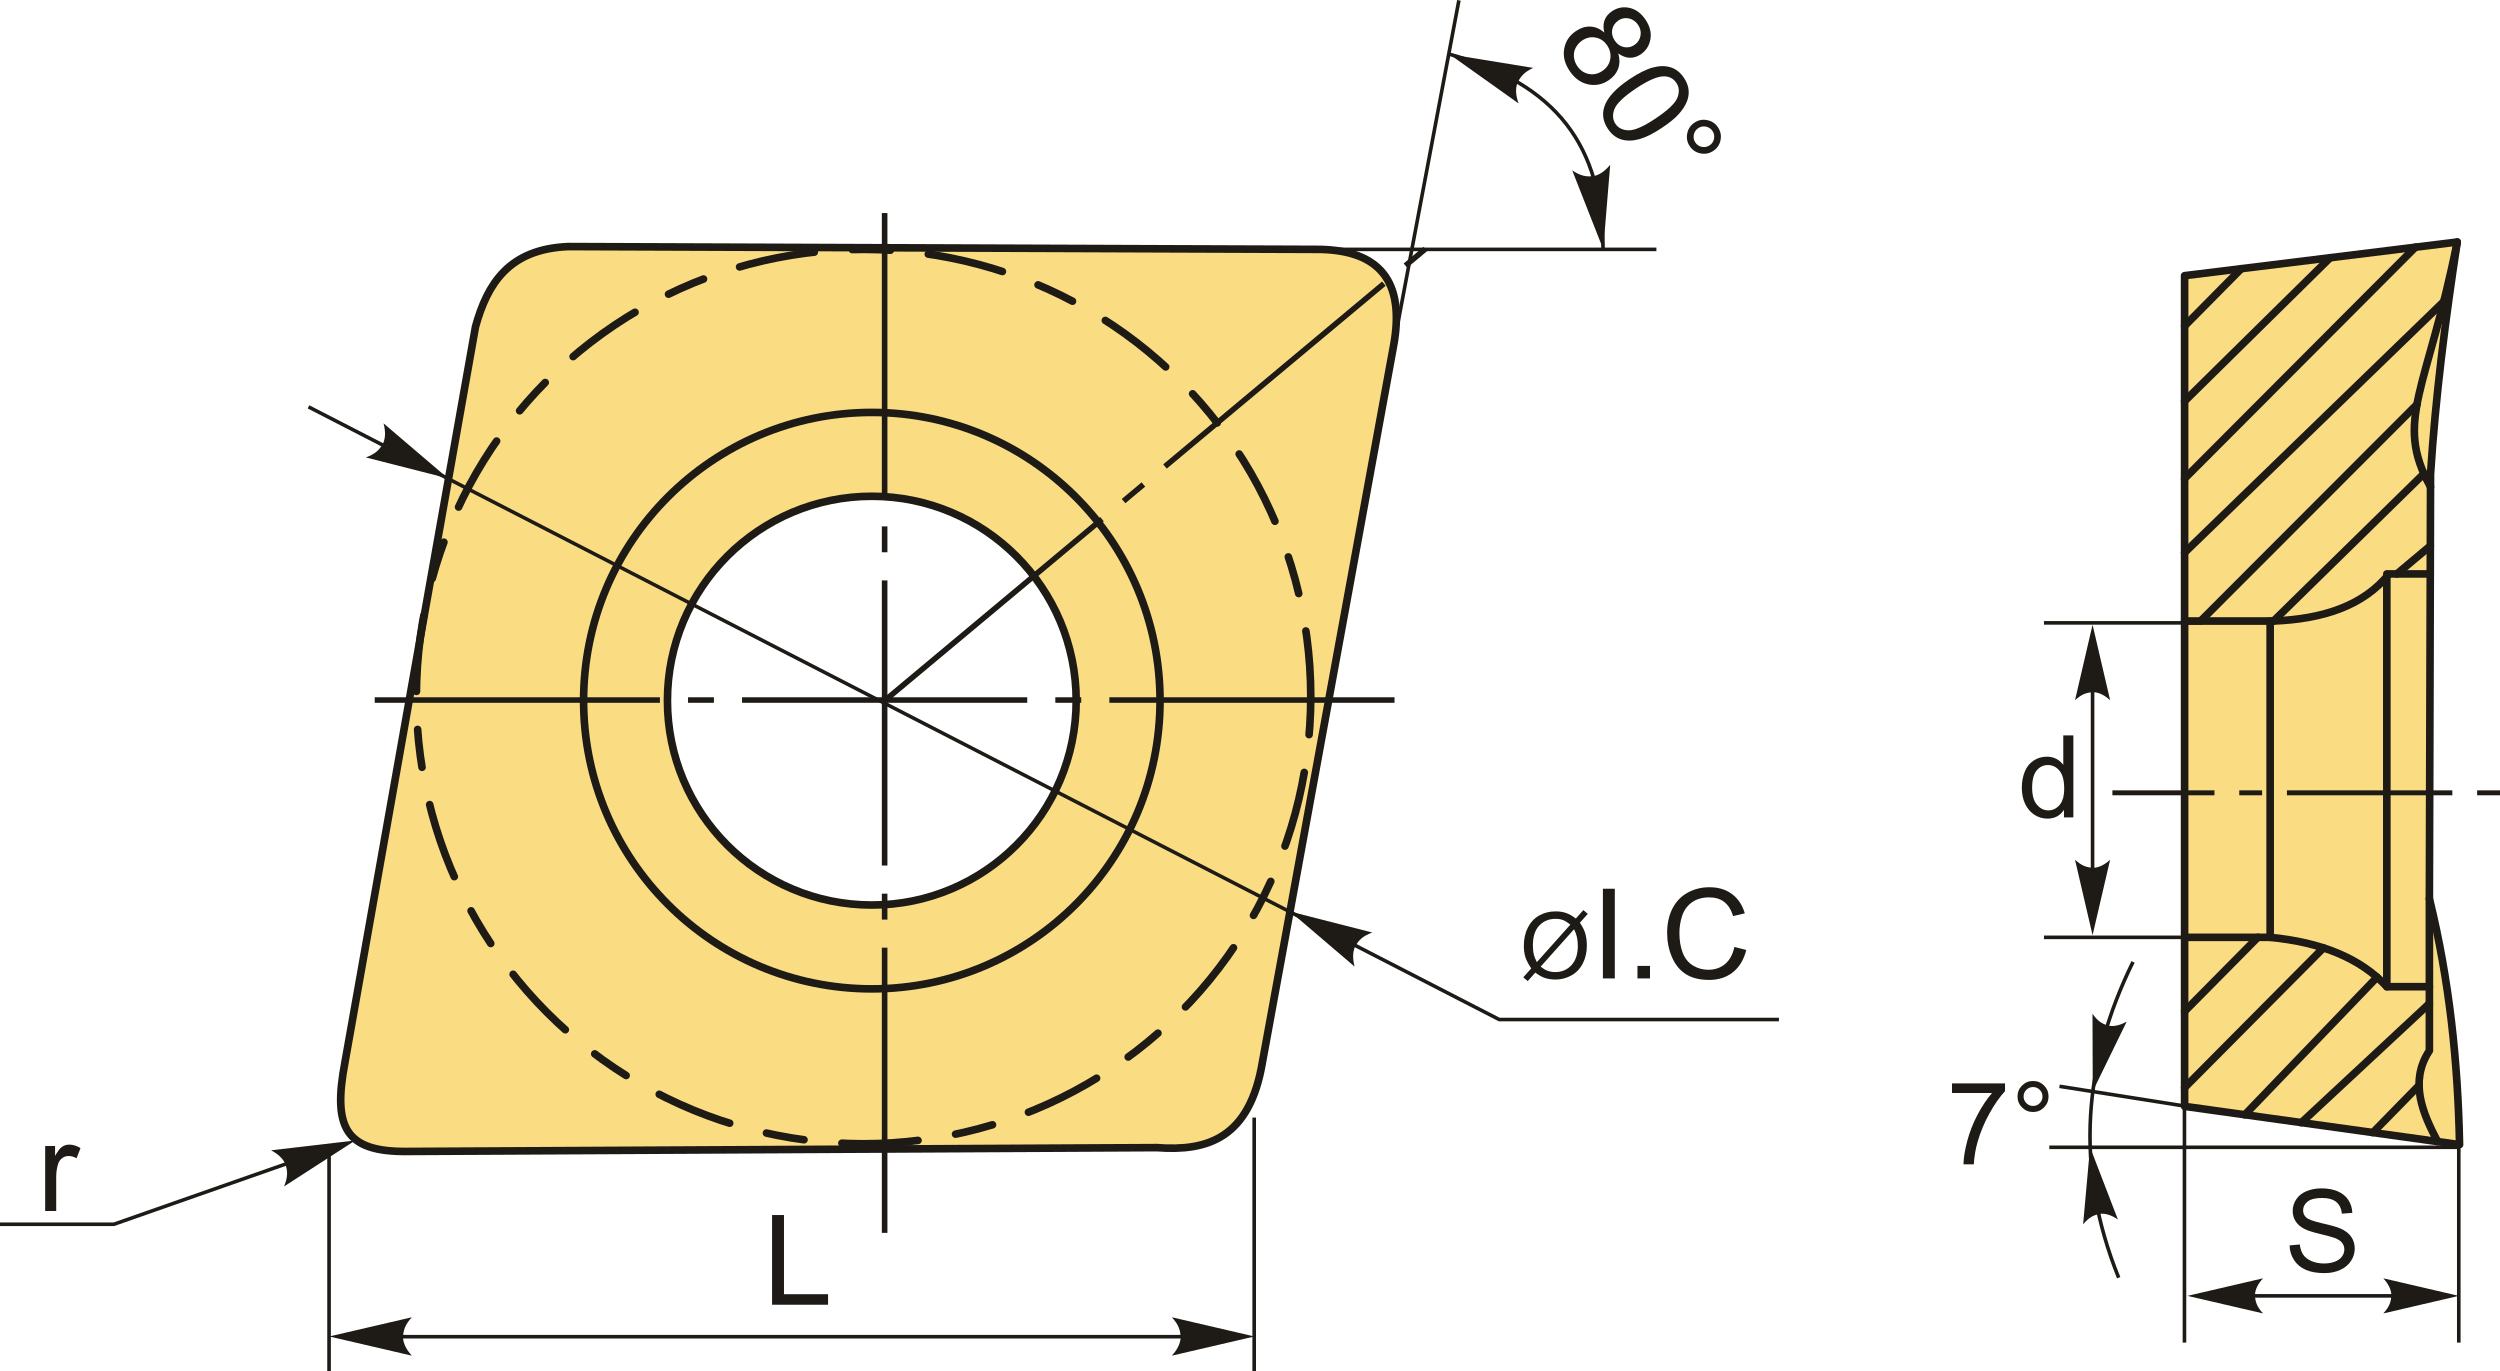 <?xml version="1.0" encoding="UTF-8"?>
<!DOCTYPE svg PUBLIC "-//W3C//DTD SVG 1.1//EN" "http://www.w3.org/Graphics/SVG/1.1/DTD/svg11.dtd">
<!-- Creator: CorelDRAW 2018 (64-Bit) -->
<svg xmlns="http://www.w3.org/2000/svg" xml:space="preserve" width="138.845mm" height="76.159mm" version="1.1" style="shape-rendering:geometricPrecision; text-rendering:geometricPrecision; image-rendering:optimizeQuality; fill-rule:evenodd; clip-rule:evenodd"
viewBox="0 0 12744.22 6990.42"
 xmlns:xlink="http://www.w3.org/1999/xlink">
 <defs>
  <style type="text/css">
   <![CDATA[
    .str2 {stroke:#1E1A16;stroke-width:18.36;stroke-miterlimit:22.926}
    .str0 {stroke:#1E1A16;stroke-width:38.85;stroke-linecap:round;stroke-linejoin:round;stroke-miterlimit:22.926}
    .str1 {stroke:#1E1A16;stroke-width:38.85;stroke-linecap:round;stroke-linejoin:round;stroke-miterlimit:22.926;stroke-dasharray:194.268 194.268 388.536 194.268}
    .fil1 {fill:none}
    .fil2 {fill:#1E1A16}
    .fil0 {fill:#FADC82}
    .fil3 {fill:#1E1A16;fill-rule:nonzero}
   ]]>
  </style>
 </defs>
 <g id="Layer_x0020_1">
  <g id="_1800278524672">
   <path class="fil0 str0" d="M2423.86 1666.02c60.47,-219.76 170.73,-396.92 473.69,-409.09 1277.51,4.78 2555.01,9.56 3832.52,14.35 297.63,6.28 436.31,158.26 373.21,495.22 -222.49,1215.3 -444.98,2430.62 -667.47,3645.92 -64.54,390.54 -281.02,457.56 -538.27,437.8 -1274.95,6.51 -2549.89,13.02 -3824.83,19.51 -311.62,2.53 -377.43,-122.55 -314.25,-454.38 221.8,-1249.76 443.61,-2499.56 665.4,-3749.33zm2020.38 863.81c575.4,0 1041.84,466.45 1041.84,1041.84 0,575.4 -466.45,1041.84 -1041.84,1041.84 -575.4,0 -1041.84,-466.45 -1041.84,-1041.84 0,-575.4 466.45,-1041.84 1041.84,-1041.84z"/>
   <circle class="fil1 str0" cx="4444.24" cy="3571.67" r="1469.27"/>
   <circle class="fil1 str1" cx="4402.2" cy="3550.92" r="2279.64"/>
   <path id="ось.cdr" class="fil2" d="M4495.28 4555.66l0 132.05 28.52 0 -0.01 -132.05 -28.51 0zm0 1729.1l0 -1453.78 28.51 0 0 1453.78 -28.51 0zm0 -3601.47l0 132.04 28.51 0.01 0 -132.05 -28.51 0zm0 1729.1l0 -1453.78 28.51 0 0 1453.77 -28.51 0.01zm0 -1872.38l0 -1453.77 28.51 0 0 1453.77 -28.51 0z"/>
   <path id="ось.cdr_0" class="fil2" d="M3639.39 3554.28l-132.05 0 0 28.52 132.05 -0.01 0 -28.51zm-1729.1 0l1453.78 0 0 28.51 -1453.78 0 0 -28.51zm3601.47 0l-132.04 0 -0.01 28.51 132.05 0 0 -28.51zm-1729.1 0l1453.78 0 0 28.51 -1453.77 0 -0.01 -28.51zm1872.38 0l1453.77 0 0 28.51 -1453.77 0 0 -28.51z"/>
   <path id="ось.cdr_1" class="fil2" d="M5819.64 2458.79l-101.35 84.66 18.28 21.89 101.34 -84.66 -18.27 -21.89zm-1327.06 1108.47l1115.75 -931.96 18.28 21.88 -1115.76 931.96 -18.27 -21.88zm2764.08 -2308.78l-101.33 84.65 18.27 21.89 101.35 -84.66 -18.28 -21.88zm-1327.06 1108.46l1115.76 -931.96 18.27 21.89 -1115.75 931.95 -18.28 -21.88z"/>
   <polyline class="fil1 str2" points="1572.65,2074.07 7642.78,5197.32 9068.46,5197.32 "/>
   <polyline class="fil1 str2" points="-0,6240.85 580.56,6240.85 1722.98,5840.23 "/>
   <line class="fil1 str2" x1="1677.45" y1="5871.75" x2="1677.45" y2= "6990.42" />
   <line class="fil1 str2" x1="6393.48" y1="5697.04" x2="6393.48" y2= "6990.42" />
   <line class="fil1 str2" x1="1854.01" y1="6814.05" x2="6182.98" y2= "6814.05" />
   <line class="fil1 str2" x1="7091.13" y1="1832.81" x2="7437.02" y2= "1.71" />
   <line class="fil1 str2" x1="6730.07" y1="1271.27" x2="8443.81" y2= "1271.27" />
   <path class="fil1 str2" d="M7385.33 275.34c550.32,152.48 785.1,468.39 786.56,995.93"/>
   <path id="стрелка.cdr" class="fil3" d="M6394.75 6812.89l-421.08 97.92c27.27,-29.96 42.2,-59.37 44.77,-88.74 0,-40.83 -10.68,-69.68 -44.77,-107.1l421.08 97.92z"/>
   <path id="стрелка.cdr_2" class="fil3" d="M1678.33 6812.89l421.08 97.92c-27.27,-29.96 -42.2,-59.37 -44.77,-88.74 0,-40.83 10.68,-69.68 44.77,-107.1l-421.08 97.92z"/>
   <path id="стрелка.cdr_3" class="fil3" d="M1811.13 5813.61l-429.39 50.26c35.8,18.97 59.8,41.59 72.15,68.36 13.8,38.42 13.5,69.19 -5.92,115.93l363.16 -234.55z"/>
   <path id="стрелка.cdr_4" class="fil3" d="M6576.7 4646.79l328.77 280.74c-10.43,-39.15 -10.15,-72.14 1.08,-99.4 18.79,-36.25 41.56,-56.94 89.04,-74.47l-418.9 -106.88z"/>
   <path id="стрелка.cdr_5" class="fil3" d="M2283.91 2438.69l-328.77 -280.74c10.43,39.15 10.15,72.14 -1.08,99.4 -18.79,36.25 -41.56,56.94 -89.04,74.47l418.9 106.88z"/>
   <path id="стрелка.cdr_6" class="fil3" d="M7388.97 276.72l352.35 250.5c-13.85,-38.06 -16.5,-70.94 -7.72,-99.09 15.5,-37.77 36.35,-60.4 82.09,-82.07l-426.73 -69.34z"/>
   <path id="стрелка.cdr_7" class="fil3" d="M8172.78 1270.72l35.55 -430.86c-25.67,31.35 -52.59,50.4 -81.27,57.22 -40.4,5.95 -70.49,-0.42 -112.49,-28.7l158.2 402.34z"/>
   <polygon id="буква.cdr" class="fil3" points="3935.79,6651.1 3935.79,6193.89 3996.45,6193.89 3996.45,6597.46 4221.22,6597.46 4221.22,6651.1 "/>
   <path id="буква.cdr_8" class="fil3" d="M230.29 6173.25l0 -331.42 50.45 0 0 50.77c12.88,-23.53 24.8,-39.06 35.76,-46.51 10.96,-7.55 22.99,-11.28 36.08,-11.28 18.94,0 38.2,5.96 57.79,17.77l-20.01 51.83c-13.62,-7.66 -27.24,-11.49 -40.87,-11.49 -12.24,0 -23.19,3.73 -32.88,11.07 -9.69,7.34 -16.6,17.56 -20.75,30.65 -6.29,19.9 -9.37,41.72 -9.37,65.45l0 173.16 -56.19 0z"/>
   <path id="буква.cdr_9" class="fil3" d="M8178.27 166.1c-5.95,-24.1 -5.48,-45.19 1.4,-63.33 6.87,-18.05 19.42,-33.25 37.73,-45.54 27.63,-18.53 57.49,-24.2 89.68,-17.01 32.1,7.29 59.29,27.29 81.39,60.32 22.3,33.13 30.55,66.26 24.86,99.42 -5.69,33.04 -22.4,58.93 -50.03,77.46 -17.57,11.86 -36.04,17.43 -55.2,16.94 -19.27,-0.49 -38.7,-7.77 -58.4,-21.76 8,28.34 7.69,54.32 -1.07,77.8 -8.74,23.6 -24.87,43.2 -48.36,58.93 -32.49,21.77 -67.45,28.65 -104.99,20.55 -37.42,-8.21 -68.79,-30.94 -93.9,-68.42 -25.1,-37.48 -34.35,-75.08 -27.53,-113.02 6.72,-37.83 26.7,-67.8 59.84,-90.1 24.65,-16.6 49.6,-24.15 74.63,-22.86 25.02,1.4 48.41,11.53 69.96,30.61zm72.71 -62.31c-17.99,12.06 -28.72,27.69 -32.4,46.88 -3.67,19.29 0.73,38.1 13.13,56.51 12.06,18 27.58,28.94 46.56,32.83 19.08,3.89 36.71,0.34 53.13,-10.65 17.16,-11.53 27.56,-27.04 31.24,-46.66 3.78,-19.73 -0.31,-38.31 -12.16,-55.89 -11.96,-17.78 -27.48,-28.73 -46.78,-32.82 -19.28,-4.1 -36.83,-0.87 -52.7,9.79zm-185.42 102.62c-13.34,8.94 -23.99,20.73 -32.28,35.37 -8.18,14.65 -11.46,30.43 -9.94,47.44 1.52,17.02 7.08,32.72 16.67,47.01 14.98,22.23 34.46,35.81 58.55,40.72 23.98,4.92 47.15,-0.06 69.16,-14.93 22.44,-14.97 36.01,-34.88 40.71,-59.72 4.59,-24.73 -0.61,-48.42 -15.59,-70.86 -14.76,-21.92 -34.24,-35.16 -58.43,-39.86 -24.09,-4.71 -47.04,0.28 -68.85,14.82z"/>
   <path id="1" class="fil3" d="M8307.34 403.21c44.87,-30.17 84.1,-49.75 117.65,-58.85 33.55,-9.21 63.88,-9.56 90.88,-1.38 27.1,8.3 49.91,26.21 68.45,53.84 13.69,20.32 21.62,41.01 23.71,61.85 2.08,20.84 -1.27,41.52 -9.93,61.81 -8.77,20.4 -22.34,40.95 -40.7,61.53 -18.34,20.58 -46.36,43.47 -83.94,68.68 -44.56,29.96 -83.57,49.53 -117.14,58.74 -33.44,9.22 -63.77,9.67 -90.98,1.49 -27.1,-8.19 -50.01,-26.21 -68.66,-53.93 -24.56,-36.62 -30.72,-74.15 -18.48,-112.67 14.74,-46.21 57.78,-93.27 129.14,-141.11zm32.1 47.85c-62.35,41.8 -98.89,77.01 -109.73,105.41 -10.83,28.4 -9.03,53.39 5.29,74.78 14.34,21.38 36.77,32.36 67.33,33.08 30.44,0.72 76.79,-19.78 138.93,-61.48 62.55,-42.01 99.2,-77.11 109.93,-105.51 10.73,-28.4 8.82,-53.39 -5.82,-75.2 -14.34,-21.38 -34.86,-32.38 -61.58,-33.03 -33.84,-0.47 -82,20.14 -144.34,61.95z"/>
   <path id="2" class="fil3" d="M8637.73 625.28c19.9,-13.36 41.47,-17.69 64.92,-12.98 23.45,4.71 41.75,16.9 55,36.59 13.36,20.01 17.8,41.68 13.2,65.03 -4.6,23.45 -16.8,41.74 -36.7,55.11 -19.8,13.25 -41.48,17.58 -65.03,12.99 -23.45,-4.61 -41.86,-16.8 -55.22,-36.71 -13.24,-19.69 -17.57,-41.26 -12.97,-64.71 4.49,-23.45 16.79,-41.86 36.8,-55.32zm18.95 28.26c-12.06,8.08 -19.53,19.2 -22.29,33.49 -2.86,14.28 -0.2,27.46 7.88,39.63 7.98,11.86 19.21,19.22 33.49,22.07 14.18,2.77 27.46,0.1 39.53,-7.99 12.06,-8.07 19.52,-19.31 22.29,-33.59 2.86,-14.3 0.2,-27.36 -7.77,-39.32 -8.09,-12.07 -19.32,-19.53 -33.6,-22.3 -14.28,-2.85 -27.46,-0.2 -39.53,7.99z"/>
   <path id="буква.cdr_10" class="fil3" d="M8033.03 4682.29l38.42 -42.97 22.62 19.25 -40.3 45.16c13.07,19.56 21.84,36.61 26.45,51.33 6.02,19.25 9.08,40.85 9.08,64.64 0,34.43 -6.97,65.1 -20.82,92.03 -13.92,26.92 -33.41,47.19 -58.53,60.96 -25.11,13.78 -51.8,20.66 -80.05,20.66 -21.05,0 -40.15,-2.97 -57.2,-8.92 -13.14,-4.62 -28.48,-13.46 -46.1,-26.45l-38.65 43.35 -22.62 -19.32 40.46 -45.32c-15.03,-22.76 -25.04,-42.18 -30.05,-58.29 -5.09,-16.12 -7.59,-35.52 -7.59,-58.14 0,-34.51 6.88,-65.26 20.66,-92.18 13.77,-26.99 33.02,-47.42 57.9,-61.35 24.81,-13.85 52.43,-20.82 82.87,-20.82 20.5,0 38.42,2.74 53.76,8.14 15.41,5.4 31.92,14.79 49.68,28.25zm-27.77 31.06c-14.47,-11.34 -26.99,-19.09 -37.8,-23.24 -10.72,-4.15 -23.32,-6.18 -37.8,-6.18 -33.41,0 -61.03,11.34 -82.79,34.03 -21.83,22.7 -32.7,56.58 -32.7,101.65 0,17.68 1.64,33.48 5.01,47.18 2.42,10.25 7.51,22.86 15.26,37.8l170.83 -191.25zm18.78 23.64l-170.2 190.54c11.82,9.63 22.7,16.36 32.56,20.19 12.99,5.09 26.99,7.59 42.09,7.59 33.26,0 60.65,-11.74 82.32,-35.29 21.68,-23.56 32.47,-56.58 32.47,-98.99 0,-31.85 -6.42,-59.78 -19.25,-84.04z"/>
   <polygon id="1" class="fil3" points="8171.14,4987.7 8171.14,4530.49 8231.8,4530.49 8231.8,4987.7 "/>
   <polygon id="2" class="fil3" points="8347.28,4987.7 8347.28,4923.85 8411.14,4923.85 8411.14,4987.7 "/>
   <path id="3" class="fil3" d="M8841.43 4827.31l60.66 15.33c-12.67,49.7 -35.44,87.48 -68.33,113.56 -32.89,26.08 -73.12,39.17 -120.69,39.17 -49.17,0 -89.19,-10 -120.05,-30.12 -30.87,-20 -54.28,-49.06 -70.35,-87.05 -16.07,-38.1 -24.16,-78.86 -24.16,-122.5 0,-47.57 9.04,-89.08 27.24,-124.52 18.2,-35.44 44.06,-62.37 77.59,-80.78 33.52,-18.41 70.45,-27.56 110.68,-27.56 45.77,0 84.19,11.6 115.27,34.91 31.18,23.31 52.89,55.98 65.13,98.13l-59.39 14.04c-10.54,-33.2 -25.97,-57.47 -46.09,-72.58 -20.11,-15.23 -45.44,-22.78 -75.99,-22.78 -35.01,0 -64.39,8.41 -87.9,25.22 -23.53,16.82 -40.12,39.49 -49.59,67.79 -9.58,28.42 -14.37,57.69 -14.37,87.8 0,38.84 5.64,72.8 16.93,101.75 11.28,29.05 28.84,50.66 52.68,65.02 23.85,14.37 49.6,21.51 77.38,21.51 33.84,0 62.37,-9.79 85.78,-29.27 23.41,-19.58 39.27,-48.53 47.57,-87.06z"/>
   <path id="стрелка.cdr_11" class="fil3" d="M12534.32 6605.93l-384.95 -89.52c24.93,27.39 38.58,54.27 40.93,81.12 0,37.33 -9.77,63.7 -40.93,97.91l384.95 -89.51z"/>
   <path id="стрелка.cdr_12" class="fil3" d="M11151.18 6605.93l384.95 -89.52c-24.93,27.39 -38.59,54.27 -40.94,81.12 0,37.33 9.78,63.7 40.94,97.91l-384.95 -89.51z"/>
   <line class="fil1 str2" x1="11343.65" y1="6605.93" x2="12397.54" y2= "6605.93" />
   <path id="буква.cdr_13" class="fil3" d="M11671.61 6348.61l51.95 -4.67c2.43,21.02 8.17,38.24 17.22,51.76 9.05,13.43 23.06,24.32 42.03,32.69 18.97,8.27 40.38,12.46 64.12,12.46 21.11,0 39.7,-3.11 55.84,-9.44 16.15,-6.32 28.12,-14.99 36,-25.99 7.88,-10.99 11.87,-22.96 11.87,-35.8 0,-13.04 -3.79,-24.42 -11.38,-34.26 -7.59,-9.73 -20.14,-17.9 -37.65,-24.61 -11.19,-4.29 -36,-11.1 -74.43,-20.34 -38.43,-9.24 -65.29,-17.9 -80.65,-26.08 -19.95,-10.5 -34.74,-23.54 -44.47,-39.01 -9.82,-15.48 -14.69,-32.89 -14.69,-52.05 0,-21.21 6.03,-40.96 18,-59.26 11.97,-18.39 29.38,-32.3 52.44,-41.84 22.97,-9.53 48.56,-14.3 76.67,-14.3 30.94,0 58.28,4.97 81.92,14.99 23.64,9.92 41.84,24.61 54.59,44.07 12.74,19.37 19.55,41.35 20.52,65.88l-53.12 4.08c-2.83,-26.37 -12.46,-46.32 -28.89,-59.74 -16.45,-13.52 -40.77,-20.23 -72.88,-20.23 -33.47,0 -57.89,6.12 -73.16,18.39 -15.27,12.26 -22.97,27.05 -22.97,44.37 0,14.98 5.45,27.33 16.26,37.06 10.7,9.64 38.43,19.65 83.38,29.78 44.95,10.22 75.79,19.06 92.52,26.66 24.23,11.19 42.23,25.3 53.81,42.52 11.58,17.13 17.32,36.88 17.32,59.26 0,22.28 -6.32,43.1 -19.07,62.76 -12.74,19.65 -30.93,34.93 -54.77,45.82 -23.84,10.9 -50.59,16.35 -80.47,16.35 -37.74,0 -69.36,-5.54 -94.86,-16.54 -25.58,-11 -45.53,-27.54 -60.03,-49.71 -14.59,-22.09 -22.19,-47.1 -22.96,-75.02z"/>
   <path id="буква.cdr_14" class="fil3" d="M9950.7 5571.76l0 -49.03 270.29 0 0 39.7c-26.56,28.31 -53.03,65.96 -79.1,112.95 -26.17,47 -46.31,95.35 -60.62,145.07 -10.22,34.93 -16.82,73.36 -19.65,115l-52.54 0c0.59,-32.89 7,-72.68 19.37,-119.29 12.35,-46.7 29.96,-91.65 53.03,-134.95 23.06,-43.3 47.57,-79.78 73.55,-109.46l-204.32 0z"/>
   <path id="1" class="fil3" d="M10284.71 5589.37c0,-21.8 7.78,-40.38 23.25,-55.85 15.48,-15.37 34.05,-23.06 55.75,-23.06 21.99,0 40.67,7.69 56.14,23.06 15.37,15.48 23.06,34.05 23.06,55.85 0,21.89 -7.78,40.57 -23.25,56.04 -15.47,15.48 -34.15,23.26 -55.94,23.26 -21.7,0 -40.28,-7.69 -55.75,-23.06 -15.47,-15.48 -23.25,-34.15 -23.25,-56.24zm30.94 0.19c0,13.33 4.66,24.62 14.11,34.05 9.44,9.44 20.82,14.11 34.25,14.11 13.13,0 24.42,-4.67 33.86,-14.11 9.44,-9.44 14.11,-20.73 14.11,-34.05 0,-13.33 -4.67,-24.62 -14.11,-34.05 -9.44,-9.44 -20.73,-14.11 -33.86,-14.11 -13.43,0 -24.81,4.67 -34.25,14.11 -9.44,9.44 -14.11,20.73 -14.11,34.05z"/>
   <path class="fil0 str0" d="M12526.19 1233.8l-1389.84 171.51 0 4234.57 1401.67 195.17c-8,-417.94 -51.13,-835.89 -153.77,-1253.82l5.92 -2164.6c25.11,-393.48 75.64,-787.97 136.02,-1182.84z"/>
   <path class="fil1 str0" d="M12526.19 1233.8c-149.84,751.05 -325.31,909.44 -136.2,1247.89"/>
   <path class="fil1 str0" d="M12384.25 4581.23c0,258.25 0,516.51 0,774.76 -105.31,159.43 -31.82,323.29 41.92,463.48"/>
   <path class="fil1 str0" d="M11136.35 3165.78l453.38 0c252.52,-9.79 458.42,-77.86 588.96,-240.15l210.08 0"/>
   <path class="fil1 str0" d="M11136.35 4778.27c145.41,0 290.81,0 436.22,0 257.23,24.87 459.42,104.74 594.68,251.6 72.33,0 144.67,0 216.99,0"/>
   <line class="fil1 str0" x1="11572.57" y1="4778.27" x2="11572.57" y2= "3165.78" />
   <line class="fil1 str0" x1="12167.26" y1="5029.87" x2="12167.26" y2= "2925.62" />
   <line class="fil1 str0" x1="11425.24" y1="1369.66" x2="11136.35" y2= "1661.93" />
   <line class="fil1 str0" x1="11136.35" y1="2045.04" x2="11878.6" y2= "1313.71" />
   <line class="fil1 str0" x1="11136.35" y1="2439.58" x2="12312.9" y2= "1260.11" />
   <line class="fil1 str0" x1="11136.35" y1="2816.98" x2="12457.62" y2= "1537.27" />
   <line class="fil1 str0" x1="11218.05" y1="3165.78" x2="12321.01" y2= "2061.57" />
   <line class="fil1 str0" x1="11589.73" y1="3165.78" x2="12356.25" y2= "2414.68" />
   <line class="fil1 str0" x1="12218.72" y1="2925.62" x2="12389.16" y2= "2782.73" />
   <line class="fil1 str0" x1="11136.35" y1="5155.67" x2="11509.68" y2= "4778.27" />
   <line class="fil1 str0" x1="11136.35" y1="5544.5" x2="11844.12" y2= "4832" />
   <line class="fil1 str0" x1="11443.46" y1="5682.64" x2="12117.44" y2= "4981.4" />
   <line class="fil1 str0" x1="11731.74" y1="5722.77" x2="12384.25" y2= "5115.64" />
   <line class="fil1 str0" x1="12096.19" y1="5773.52" x2="12331.74" y2= "5532.75" />
   <path id="ось.cdr_15" class="fil2" d="M11531.65 4028.95l-116.55 0 0 25.18 116.55 0 0 -25.18zm-763.28 25.18l0 -25.18 520.26 0 0 25.18 -520.26 0zm1975.85 -25.18l-116.55 0 0 25.18 116.55 0 0 -25.18zm-1086.11 0l843.1 0 0 25.18 -843.1 0 0 -25.18z"/>
   <line class="fil1 str2" x1="11214.34" y1="3175.19" x2="10419.37" y2= "3175.19" />
   <line class="fil1 str2" x1="11214.34" y1="4778.27" x2="10419.37" y2= "4778.27" />
   <path id="стрелка.cdr_16" class="fil3" d="M10667.25 3184.62l89.52 384.95c-27.39,-24.93 -54.27,-38.58 -81.12,-40.93 -37.33,0 -63.7,9.77 -97.91,40.93l89.51 -384.95z"/>
   <path id="стрелка.cdr_17" class="fil3" d="M10667.25 4767.54l89.52 -384.96c-27.39,24.93 -54.27,38.59 -81.12,40.94 -37.33,0 -63.7,-9.78 -97.91,-40.94l89.51 384.96z"/>
   <line class="fil1 str2" x1="10667.25" y1="3377.1" x2="10667.25" y2= "4601.3" />
   <path id="буква.cdr_18" class="fil3" d="M10521.48 4166.69l0 -38.43c-19.17,29.87 -47.39,44.86 -84.65,44.86 -24.13,0 -46.32,-6.62 -66.45,-19.95 -20.24,-13.24 -35.91,-31.82 -47.1,-55.56 -11.09,-23.84 -16.63,-51.18 -16.63,-82.11 0,-30.16 5.06,-57.5 15.08,-82.12 10.11,-24.52 25.2,-43.39 45.33,-56.43 20.05,-13.13 42.62,-19.65 67.43,-19.65 18.29,0 34.54,3.89 48.75,11.57 14.2,7.69 25.78,17.81 34.73,30.16l0 -150.32 51.37 0 0 417.98 -47.87 0zm-162.29 -151.1c0,38.73 8.17,67.62 24.62,86.79 16.34,19.17 35.71,28.7 57.98,28.7 22.48,0 41.54,-9.14 57.31,-27.44 15.66,-18.29 23.54,-46.21 23.54,-83.77 0,-41.26 -7.98,-71.61 -24.03,-90.97 -15.96,-19.37 -35.71,-29 -59.16,-29 -22.86,0 -41.94,9.24 -57.31,27.82 -15.27,18.59 -22.96,47.88 -22.96,87.86z"/>
   <line class="fil1 str2" x1="11135.71" y1="5452.23" x2="11135.71" y2= "6844.17" />
   <line class="fil1 str2" x1="12534.09" y1="5769.01" x2="12534.09" y2= "6844.17" />
   <line class="fil1 str2" x1="10498.5" y1="5537.62" x2="11221.29" y2= "5651.7" />
   <line class="fil1 str2" x1="10446.66" y1="5848.6" x2="12532.03" y2= "5848.6" />
   <path class="fil1 str2" d="M10873.49 4903.47c-252.4,513.4 -300.44,1047.58 -73.16,1609.75"/>
   <path id="стрелка.cdr_19" class="fil3" d="M10668.14 5562.89l173.23 -355.24c-32.26,18.18 -61.53,25.49 -88.22,21.78 -36.38,-8.33 -59.91,-23.75 -86.3,-61.76l1.29 395.22z"/>
   <path id="стрелка.cdr_20" class="fil3" d="M10654.39 5847.74l141.99 368.85c-30.58,-20.9 -59.1,-30.7 -86.01,-29.31 -36.97,5.17 -61.74,18.5 -91.3,54.11l35.33 -393.65z"/>
  </g>
 </g>
</svg>
